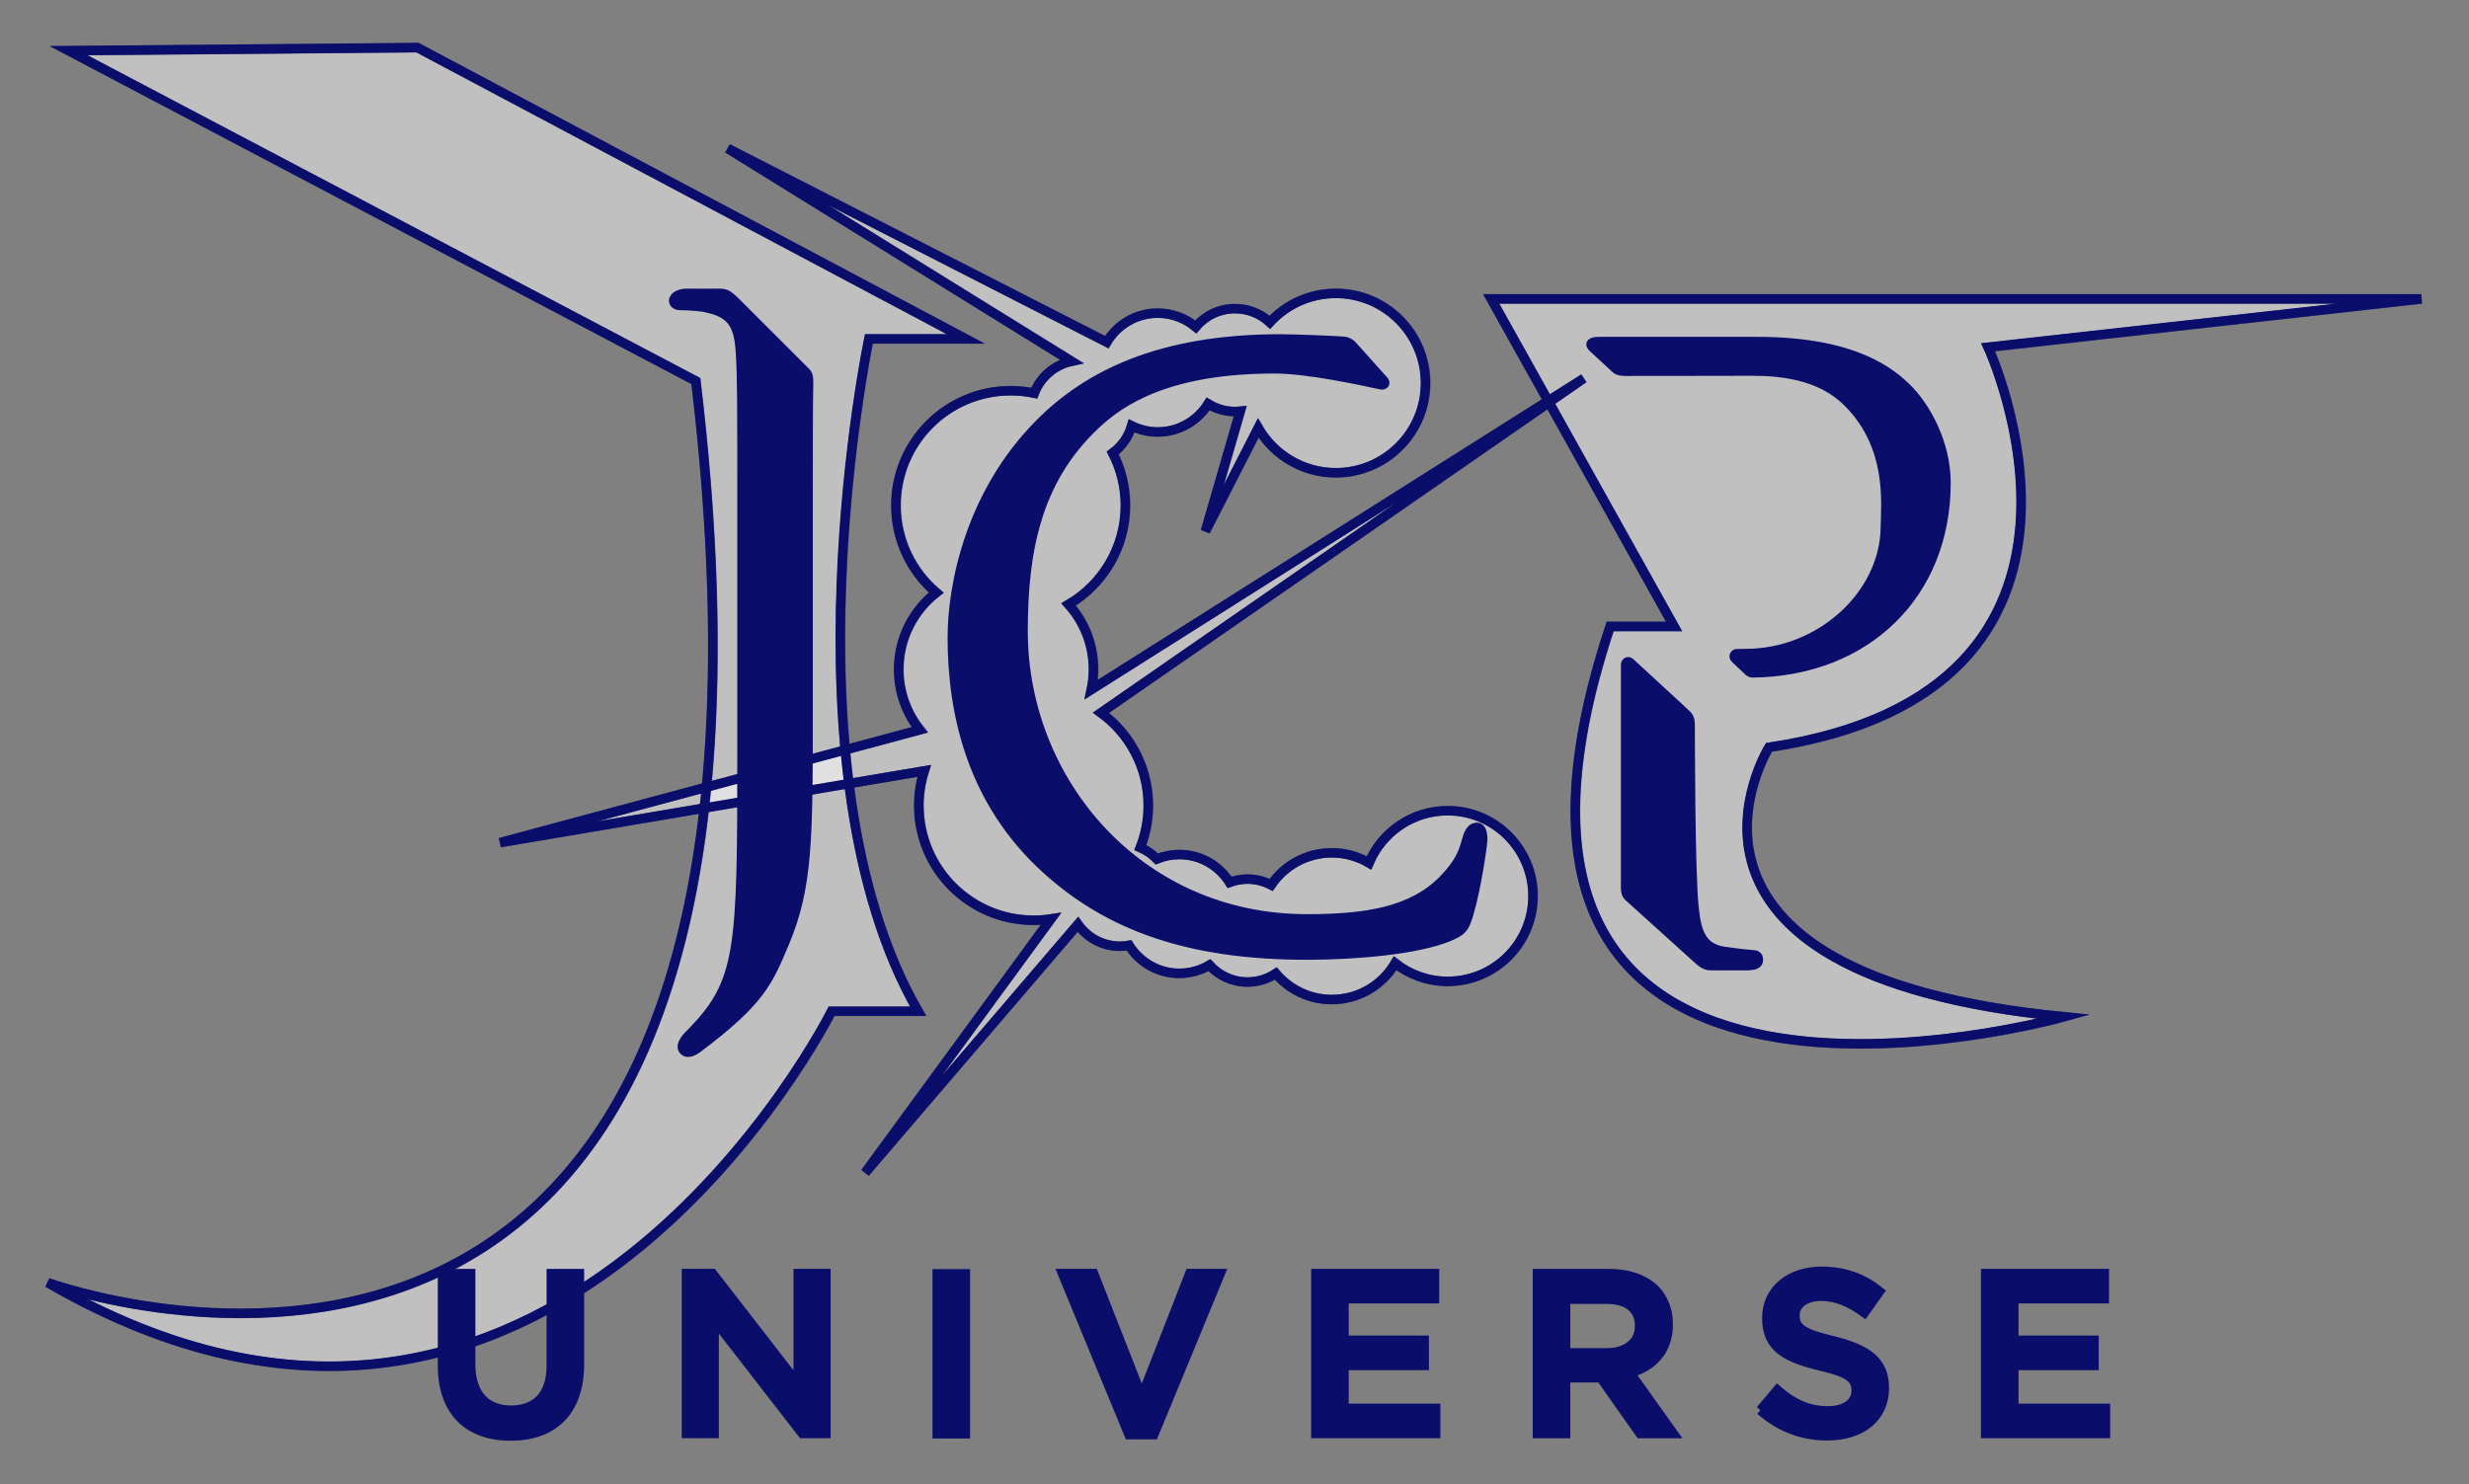<?xml version="1.0" encoding="UTF-8" standalone="no"?>
<!DOCTYPE svg PUBLIC "-//W3C//DTD SVG 1.1//EN" "http://www.w3.org/Graphics/SVG/1.1/DTD/svg11.dtd">
<svg width="100%" height="100%" viewBox="0 0 2054 1235" version="1.1" xmlns="http://www.w3.org/2000/svg" xmlns:xlink="http://www.w3.org/1999/xlink" xml:space="preserve" xmlns:serif="http://www.serif.com/" style="fill-rule:evenodd;clip-rule:evenodd;stroke-miterlimit:10;">
    <rect x="0" y="0" width="2054" height="1235" fill="#808080" stroke="none"/>
    <g transform="matrix(4.167,0,0,4.167,-2914.11,-717.78)">
        <g opacity="0.5">
            <g>
                <clipPath id="_clip1">
                    <rect x="789.984" y="194.028" width="235.166" height="214" clip-rule="nonzero"/>
                </clipPath>
                <g clip-path="url(#_clip1)">
                    <g transform="matrix(1,0,0,1,988.403,274.163)">
                        <path d="M0,59.958C-7.066,59.958 -13.129,64.259 -15.711,70.386C-17.887,69.107 -20.419,68.37 -23.125,68.37C-28.161,68.37 -32.603,70.912 -35.24,74.781C-36.658,74.044 -38.265,73.62 -39.973,73.62C-41.226,73.62 -42.423,73.855 -43.534,74.267C-45.633,70.934 -49.338,68.712 -53.569,68.712C-55.161,68.712 -56.675,69.03 -58.062,69.598C-58.994,68.638 -60.11,67.857 -61.355,67.318C-60.332,64.72 -59.764,61.894 -59.764,58.933C-59.764,51.312 -63.491,44.568 -69.215,40.404L27.212,-26.395L-71.134,35.767C-70.86,34.469 -70.709,33.125 -70.709,31.744C-70.709,26.758 -72.588,22.213 -75.673,18.771C-68.891,14.793 -64.332,7.431 -64.332,-1.001C-64.332,-4.776 -65.252,-8.333 -66.869,-11.474C-65.073,-12.796 -63.723,-14.684 -63.086,-16.879C-61.514,-16.11 -59.753,-15.667 -57.885,-15.667C-53.635,-15.667 -49.917,-17.91 -47.821,-21.269C-46.258,-20.309 -44.425,-19.745 -42.457,-19.745C-42.106,-19.745 -41.763,-19.769 -41.422,-19.804L-48.36,4.154L-37.822,-16.449C-34.721,-11.112 -28.948,-7.519 -22.33,-7.519C-12.437,-7.519 -4.417,-15.54 -4.417,-25.434C-4.417,-35.327 -12.437,-43.347 -22.33,-43.347C-27.54,-43.347 -32.228,-41.122 -35.501,-37.572C-37.332,-39.26 -39.769,-40.299 -42.457,-40.299C-45.603,-40.299 -48.414,-38.881 -50.3,-36.655C-52.357,-38.367 -55,-39.398 -57.885,-39.398C-62.216,-39.398 -65.99,-37.072 -68.058,-33.606L-143.737,-72.291L-75.112,-29.787C-78.526,-29.053 -81.307,-26.625 -82.536,-23.423C-84.055,-23.741 -85.628,-23.909 -87.241,-23.909C-99.894,-23.909 -110.151,-13.653 -110.151,-1.001C-110.151,5.974 -107.03,12.217 -102.112,16.419C-106.666,19.977 -109.597,25.517 -109.597,31.744C-109.597,36.305 -108.021,40.495 -105.39,43.81L-189.173,66.336L-104.503,52.009C-105.196,54.195 -105.582,56.517 -105.582,58.933C-105.582,71.585 -95.326,81.841 -82.673,81.841C-81.497,81.841 -80.342,81.747 -79.213,81.575L-116.292,132.249L-73.825,82.662C-71.968,85.299 -68.906,87.026 -65.435,87.026C-64.815,87.026 -64.212,86.962 -63.624,86.857C-61.526,90.208 -57.814,92.443 -53.569,92.443C-51.377,92.443 -49.331,91.838 -47.568,90.802C-45.689,92.869 -42.987,94.175 -39.973,94.175C-37.882,94.175 -35.939,93.547 -34.317,92.474C-31.629,95.652 -27.614,97.673 -23.125,97.673C-17.739,97.673 -13.033,94.763 -10.487,90.431C-7.596,92.694 -3.957,94.046 0,94.046C9.413,94.046 17.044,86.415 17.044,77.002C17.044,67.589 9.413,59.958 0,59.958" style="fill:white;fill-rule:nonzero;"/>
                    </g>
                    <g transform="matrix(1,0,0,1,988.403,274.163)">
                        <path d="M0,59.958C-7.066,59.958 -13.129,64.259 -15.711,70.386C-17.887,69.107 -20.419,68.37 -23.125,68.37C-28.161,68.37 -32.603,70.912 -35.24,74.781C-36.658,74.044 -38.265,73.62 -39.973,73.62C-41.226,73.62 -42.423,73.855 -43.534,74.267C-45.633,70.934 -49.338,68.712 -53.569,68.712C-55.161,68.712 -56.675,69.03 -58.062,69.598C-58.994,68.638 -60.11,67.857 -61.355,67.318C-60.332,64.72 -59.764,61.894 -59.764,58.933C-59.764,51.312 -63.491,44.568 -69.215,40.404L27.212,-26.395L-71.134,35.767C-70.86,34.469 -70.709,33.125 -70.709,31.744C-70.709,26.758 -72.588,22.213 -75.673,18.771C-68.891,14.793 -64.332,7.431 -64.332,-1.001C-64.332,-4.776 -65.252,-8.333 -66.869,-11.474C-65.073,-12.796 -63.723,-14.684 -63.086,-16.879C-61.514,-16.11 -59.753,-15.667 -57.885,-15.667C-53.635,-15.667 -49.917,-17.91 -47.821,-21.269C-46.258,-20.309 -44.425,-19.745 -42.457,-19.745C-42.106,-19.745 -41.763,-19.769 -41.422,-19.804L-48.36,4.154L-37.822,-16.449C-34.721,-11.112 -28.948,-7.519 -22.33,-7.519C-12.437,-7.519 -4.417,-15.54 -4.417,-25.434C-4.417,-35.327 -12.437,-43.347 -22.33,-43.347C-27.54,-43.347 -32.228,-41.122 -35.501,-37.572C-37.332,-39.26 -39.769,-40.299 -42.457,-40.299C-45.603,-40.299 -48.414,-38.881 -50.3,-36.655C-52.357,-38.367 -55,-39.398 -57.885,-39.398C-62.216,-39.398 -65.99,-37.072 -68.058,-33.606L-143.737,-72.291L-75.112,-29.787C-78.526,-29.053 -81.307,-26.625 -82.536,-23.423C-84.055,-23.741 -85.628,-23.909 -87.241,-23.909C-99.894,-23.909 -110.151,-13.653 -110.151,-1.001C-110.151,5.974 -107.03,12.217 -102.112,16.419C-106.666,19.977 -109.597,25.517 -109.597,31.744C-109.597,36.305 -108.021,40.495 -105.39,43.81L-189.173,66.336L-104.503,52.009C-105.196,54.195 -105.582,56.517 -105.582,58.933C-105.582,71.585 -95.326,81.841 -82.673,81.841C-81.497,81.841 -80.342,81.747 -79.213,81.575L-116.292,132.249L-73.825,82.662C-71.968,85.299 -68.906,87.026 -65.435,87.026C-64.815,87.026 -64.212,86.962 -63.624,86.857C-61.526,90.208 -57.814,92.443 -53.569,92.443C-51.377,92.443 -49.331,91.838 -47.568,90.802C-45.689,92.869 -42.987,94.175 -39.973,94.175C-37.882,94.175 -35.939,93.547 -34.317,92.474C-31.629,95.652 -27.614,97.673 -23.125,97.673C-17.739,97.673 -13.033,94.763 -10.487,90.431C-7.596,92.694 -3.957,94.046 0,94.046C9.413,94.046 17.044,86.415 17.044,77.002C17.044,67.589 9.413,59.958 0,59.958Z" style="fill:none;fill-rule:nonzero;stroke:rgb(10,14,106);stroke-width:1.89px;"/>
                    </g>
                </g>
            </g>
        </g>
    </g>
    <g transform="matrix(4.167,0,0,4.167,-2914.11,-717.78)">
        <g opacity="0.5">
            <g>
                <clipPath id="_clip2">
                    <rect x="699.434" y="173.84" width="492.466" height="273.22" clip-rule="nonzero"/>
                </clipPath>
                <g clip-path="url(#_clip2)">
                    <g transform="matrix(1,0,0,1,782.724,486.542)">
                        <path d="M0,-304.753L109.476,-246.578L90.117,-246.578C90.117,-246.578 72.184,-160.636 99.955,-112.317L82.672,-112.317C82.672,-112.317 26.541,0 -73.816,-58.124C-73.816,-58.124 83.875,-0.547 55.569,-238.168L-69.669,-304.148L0,-304.753ZM214.355,-254.569L400.068,-254.569L313.569,-244.919C313.569,-244.919 345.215,-176.342 269.813,-165.018C269.813,-165.018 241.629,-119.719 328.715,-111.21C328.715,-111.21 200.335,-75.201 238.104,-189.163L250.867,-189.163L214.355,-254.569Z" style="fill:white;fill-rule:nonzero;stroke:rgb(10,14,106);stroke-width:1.89px;"/>
                    </g>
                </g>
            </g>
        </g>
    </g>
    <g transform="matrix(4.167,0,0,4.167,1204.24,424.78)">
        <path d="M0,59.958C-7.066,59.958 -13.129,64.259 -15.711,70.386C-17.887,69.107 -20.419,68.37 -23.125,68.37C-28.161,68.37 -32.603,70.912 -35.24,74.781C-36.658,74.044 -38.265,73.62 -39.973,73.62C-41.226,73.62 -42.423,73.855 -43.534,74.267C-45.633,70.934 -49.338,68.712 -53.569,68.712C-55.161,68.712 -56.675,69.03 -58.062,69.598C-58.994,68.638 -60.11,67.857 -61.355,67.318C-60.332,64.72 -59.764,61.894 -59.764,58.933C-59.764,51.312 -63.491,44.568 -69.215,40.404L27.212,-26.395L-71.134,35.767C-70.86,34.469 -70.709,33.125 -70.709,31.744C-70.709,26.758 -72.588,22.213 -75.673,18.771C-68.891,14.793 -64.332,7.431 -64.332,-1.001C-64.332,-4.776 -65.252,-8.333 -66.869,-11.474C-65.073,-12.796 -63.723,-14.684 -63.086,-16.879C-61.514,-16.11 -59.753,-15.667 -57.885,-15.667C-53.635,-15.667 -49.917,-17.91 -47.821,-21.269C-46.258,-20.309 -44.425,-19.745 -42.457,-19.745C-42.106,-19.745 -41.763,-19.769 -41.422,-19.804L-48.36,4.154L-37.822,-16.449C-34.721,-11.112 -28.948,-7.519 -22.33,-7.519C-12.437,-7.519 -4.417,-15.54 -4.417,-25.434C-4.417,-35.327 -12.437,-43.347 -22.33,-43.347C-27.54,-43.347 -32.228,-41.122 -35.501,-37.572C-37.332,-39.26 -39.769,-40.299 -42.457,-40.299C-45.603,-40.299 -48.414,-38.881 -50.3,-36.655C-52.357,-38.367 -55,-39.398 -57.885,-39.398C-62.216,-39.398 -65.99,-37.072 -68.058,-33.606L-143.737,-72.291L-75.112,-29.787C-78.526,-29.053 -81.307,-26.625 -82.536,-23.423C-84.055,-23.741 -85.628,-23.909 -87.241,-23.909C-99.894,-23.909 -110.151,-13.653 -110.151,-1.001C-110.151,5.974 -107.03,12.217 -102.112,16.419C-106.666,19.977 -109.597,25.517 -109.597,31.744C-109.597,36.305 -108.021,40.495 -105.39,43.81L-189.173,66.336L-104.503,52.009C-105.196,54.195 -105.582,56.517 -105.582,58.933C-105.582,71.585 -95.326,81.841 -82.673,81.841C-81.497,81.841 -80.342,81.747 -79.213,81.575L-116.292,132.249L-73.825,82.662C-71.968,85.299 -68.906,87.026 -65.435,87.026C-64.815,87.026 -64.212,86.962 -63.624,86.857C-61.526,90.208 -57.814,92.443 -53.569,92.443C-51.377,92.443 -49.331,91.838 -47.568,90.802C-45.689,92.869 -42.987,94.175 -39.973,94.175C-37.882,94.175 -35.939,93.547 -34.317,92.474C-31.629,95.652 -27.614,97.673 -23.125,97.673C-17.739,97.673 -13.033,94.763 -10.487,90.431C-7.596,92.694 -3.957,94.046 0,94.046C9.413,94.046 17.044,86.415 17.044,77.002C17.044,67.589 9.413,59.958 0,59.958Z" style="fill:none;fill-rule:nonzero;stroke:rgb(10,14,106);stroke-width:1.89px;"/>
    </g>
    <g transform="matrix(4.167,0,0,4.167,347.243,1309.48)">
        <path d="M0,-304.753L109.476,-246.578L90.117,-246.578C90.117,-246.578 72.184,-160.636 99.955,-112.317L82.672,-112.317C82.672,-112.317 26.541,0 -73.816,-58.124C-73.816,-58.124 83.875,-0.547 55.569,-238.168L-69.669,-304.148L0,-304.753ZM214.355,-254.569L400.068,-254.569L313.569,-244.919C313.569,-244.919 345.215,-176.342 269.813,-165.018C269.813,-165.018 241.629,-119.719 328.715,-111.21C328.715,-111.21 200.335,-75.201 238.104,-189.163L250.867,-189.163L214.355,-254.569Z" style="fill:none;fill-rule:nonzero;stroke:rgb(10,14,106);stroke-width:1.89px;"/>
    </g>
    <g transform="matrix(4.167,0,0,4.167,1149,756.561)">
        <path d="M0,-104.72C-3.994,-105.577 -14.619,-107.913 -21.278,-107.913C-42.137,-107.913 -51.882,-101.787 -57.362,-96.456C-68.827,-85.478 -71.489,-71.51 -71.489,-55.503C-71.489,-25.535 -48.435,1.935 -14.842,1.935C-3.075,1.935 6.18,0.519 12.46,-5.914C15.755,-9.369 16.394,-11.293 17.136,-13.995C17.598,-15.685 18.232,-16.344 19.168,-16.344C19.954,-16.344 20.274,-15.243 20.274,-13.995C20.274,-12.901 19.056,-4.35 17.474,0.989C16.541,3.97 16.22,4.287 13.398,5.534C7.121,8.054 -4.803,9.157 -14.842,9.157C-38.388,9.157 -54.232,3.345 -66.628,-7.8C-81.853,-21.444 -85.612,-39.343 -85.612,-54.244C-85.612,-64.757 -82.01,-83.12 -68.042,-97.091C-58.627,-106.502 -44.351,-113.877 -20.173,-113.877C-16.979,-113.877 -8.391,-113.52 -7.359,-113.393C-6.511,-113.289 -5.968,-112.75 -5.765,-112.556C-5.546,-112.366 -0.153,-106.238 0.461,-105.621C1.013,-105.073 0.589,-104.597 0,-104.72" style="fill:rgb(10,14,106);fill-rule:nonzero;stroke:rgb(10,14,106);stroke-width:1.89px;"/>
    </g>
    <g transform="matrix(4.167,0,0,4.167,672.645,799.894)">
        <path d="M0,-114.766C0,-117.041 0,-117.133 -0.929,-118.001L-14.913,-131.983C-16.129,-133.093 -16.58,-133.375 -17.827,-133.375C-20.988,-133.346 -21.127,-133.375 -24.42,-133.375C-25.522,-133.375 -26.922,-132.847 -26.922,-131.902C-26.922,-131.276 -26.303,-130.96 -25.674,-130.96C-24.256,-130.96 -21.602,-130.807 -20.331,-130.495C-15.157,-129.396 -13.9,-126.884 -13.59,-121.55C-13.281,-116.532 -13.281,-112.134 -13.281,-87.662L-13.281,-42.311C-13.281,-1.829 -13.4,4.12 -23.597,14.487C-23.597,14.487 -26.036,16.648 -24.896,17.809C-24.111,18.609 -22.858,17.886 -22.041,17.273C-9.601,7.899 -8.096,4.147 -4.798,-3.704C-0.091,-14.847 -0.091,-24.578 -0.091,-49.989L-0.091,-87.662C-0.091,-104.186 -0.091,-111.002 0,-115.581" style="fill:rgb(10,14,106);fill-rule:nonzero;stroke:rgb(10,14,106);stroke-width:1.89px;"/>
    </g>
    <g transform="matrix(4.167,0,0,4.167,1406.06,748.894)">
        <path d="M0,-34.766C0,-33.854 0,-4.93 0.785,1.648C1.261,6.213 2.189,9.652 6.897,10.289C9.097,10.598 10.539,10.793 12.366,10.922C13.318,10.974 13.62,11.19 13.62,12.019C13.62,12.806 12.843,13.115 11.111,13.115L4.355,13.115C3.613,13.115 2.97,13.077 1.813,12.057C1.629,11.889 -12.319,-0.703 -12.319,-0.703C-12.747,-1.117 -12.882,-1.631 -12.882,-2.458L-12.882,-2.141L-12.882,-46.936C-12.882,-47.427 -12.447,-47.881 -11.876,-47.304C-11.421,-46.834 -1.089,-37.409 -0.578,-36.866C-0.078,-36.329 0,-35.681 0,-34.766" style="fill:rgb(10,14,106);fill-rule:nonzero;stroke:rgb(10,14,106);stroke-width:1.89px;"/>
    </g>
    <g transform="matrix(4.167,0,0,4.167,1585.46,521.996)">
        <path d="M0,-47.955C-2.662,-50.439 -9.732,-57.057 -29.614,-57.057L-61.249,-57.057C-62.761,-57.057 -63.389,-56.628 -62.264,-55.68C-61.938,-55.407 -58.405,-52.106 -57.88,-51.633C-57.429,-51.204 -56.57,-51.138 -56.071,-51.138C-56.071,-51.138 -37.763,-51.159 -35.079,-51.159L-33.413,-51.171C-28.322,-51.171 -18.152,-51.666 -11.403,-44.779C-2.784,-35.998 -3.98,-25.001 -4.083,-19.741C-4.345,-6.474 -17.05,5.241 -31.951,5.241C-32.6,5.241 -33.203,5.25 -33.735,5.268C-34.212,5.287 -34.436,5.87 -34.085,6.195L-31.327,8.8C-31.127,8.991 -30.851,9.102 -30.576,9.095C-7.822,8.834 8.025,-6.693 8.025,-28.839C8.025,-36.731 3.997,-44.119 0,-47.955" style="fill:rgb(10,14,106);fill-rule:nonzero;stroke:rgb(10,14,106);stroke-width:1.89px;"/>
    </g>
    <g transform="matrix(4.167,0,0,4.167,368.151,1118.34)">
        <path d="M0,4.332L0,-14.053L5.612,-14.053L5.612,4.103C5.612,10.033 8.667,13.228 13.685,13.228C18.658,13.228 21.715,10.218 21.715,4.332L21.715,-14.053L27.327,-14.053L27.327,4.058C27.327,13.593 21.944,18.385 13.593,18.385C5.292,18.385 0,13.593 0,4.332" style="fill:rgb(10,14,106);fill-rule:nonzero;stroke:rgb(10,14,106);stroke-width:1.89px;"/>
    </g>
    <g transform="matrix(4.167,0,0,4.167,664.068,1192.83)">
        <path d="M0,-31.933L0,-9.852L-17.107,-31.933L-22.309,-31.933L-22.309,0L-16.789,0L-16.789,-22.717L0.821,0L5.52,0L5.52,-31.933L0,-31.933Z" style="fill:rgb(10,14,106);fill-rule:nonzero;stroke:rgb(10,14,106);stroke-width:1.89px;"/>
    </g>
    <g transform="matrix(4.167,0,0,4.167,-2914.11,-1529.58)">
        <rect x="886.445" y="621.45" width="5.612" height="31.933" style="fill:rgb(10,14,106);stroke:rgb(10,14,106);stroke-width:1.89px;"/>
    </g>
    <g transform="matrix(4.167,0,0,4.167,989.811,1193.8)">
        <path d="M0,-32.164L-9.581,-7.62L-19.205,-32.164L-25.411,-32.164L-12.134,0L-7.208,0L6.068,-32.164L0,-32.164Z" style="fill:rgb(10,14,106);fill-rule:nonzero;stroke:rgb(10,14,106);stroke-width:1.89px;"/>
    </g>
    <g transform="matrix(4.167,0,0,4.167,1094.7,1192.83)">
        <path d="M0,-31.933L0,0L23.905,0L23.905,-5.015L5.61,-5.015L5.61,-13.593L21.624,-13.593L21.624,-18.611L5.61,-18.611L5.61,-26.915L23.678,-26.915L23.678,-31.933L0,-31.933Z" style="fill:rgb(10,14,106);fill-rule:nonzero;stroke:rgb(10,14,106);stroke-width:1.89px;"/>
    </g>
    <g transform="matrix(4.167,0,0,4.167,1336.65,1126.89)">
        <path d="M0,-0.276C4.015,-0.276 6.569,-2.374 6.569,-5.612L6.569,-5.705C6.569,-9.127 4.106,-10.996 -0.044,-10.996L-8.212,-10.996L-8.212,-0.276L0,-0.276ZM-13.824,-16.106L0.41,-16.106C4.424,-16.106 7.573,-14.92 9.627,-12.912C11.315,-11.177 12.272,-8.807 12.272,-6.022L12.272,-5.933C12.272,-0.686 9.125,2.463 4.653,3.738L13.276,15.83L6.662,15.83L-1.185,4.697L-8.212,4.697L-8.212,15.83L-13.824,15.83L-13.824,-16.106Z" style="fill:rgb(10,14,106);fill-rule:nonzero;stroke:rgb(10,14,106);stroke-width:1.89px;"/>
    </g>
    <g transform="matrix(4.167,0,0,4.167,1464.54,1079.18)">
        <path d="M0,22.627L3.375,18.613C6.433,21.257 9.49,22.763 13.456,22.763C16.926,22.763 19.116,21.168 19.116,18.75L19.116,18.658C19.116,16.376 17.839,15.146 11.905,13.776C5.111,12.133 1.277,10.128 1.277,4.242L1.277,4.15C1.277,-1.323 5.839,-5.111 12.181,-5.111C16.834,-5.111 20.53,-3.697 23.769,-1.097L20.756,3.148C17.883,1.003 15.01,-0.138 12.089,-0.138C8.805,-0.138 6.889,1.55 6.889,3.648L6.889,3.74C6.889,6.203 8.349,7.3 14.463,8.758C21.214,10.4 24.728,12.819 24.728,18.11L24.728,18.203C24.728,24.178 20.028,27.738 13.322,27.738C8.44,27.738 3.832,26.049 0,22.627" style="fill:rgb(10,14,106);fill-rule:nonzero;stroke:rgb(10,14,106);stroke-width:1.89px;"/>
    </g>
    <g transform="matrix(4.167,0,0,4.167,1651.92,1192.83)">
        <path d="M0,-31.933L0,0L23.907,0L23.907,-5.015L5.612,-5.015L5.612,-13.593L21.624,-13.593L21.624,-18.611L5.612,-18.611L5.612,-26.915L23.676,-26.915L23.676,-31.933L0,-31.933Z" style="fill:rgb(10,14,106);fill-rule:nonzero;stroke:rgb(10,14,106);stroke-width:1.89px;"/>
    </g>
</svg>
